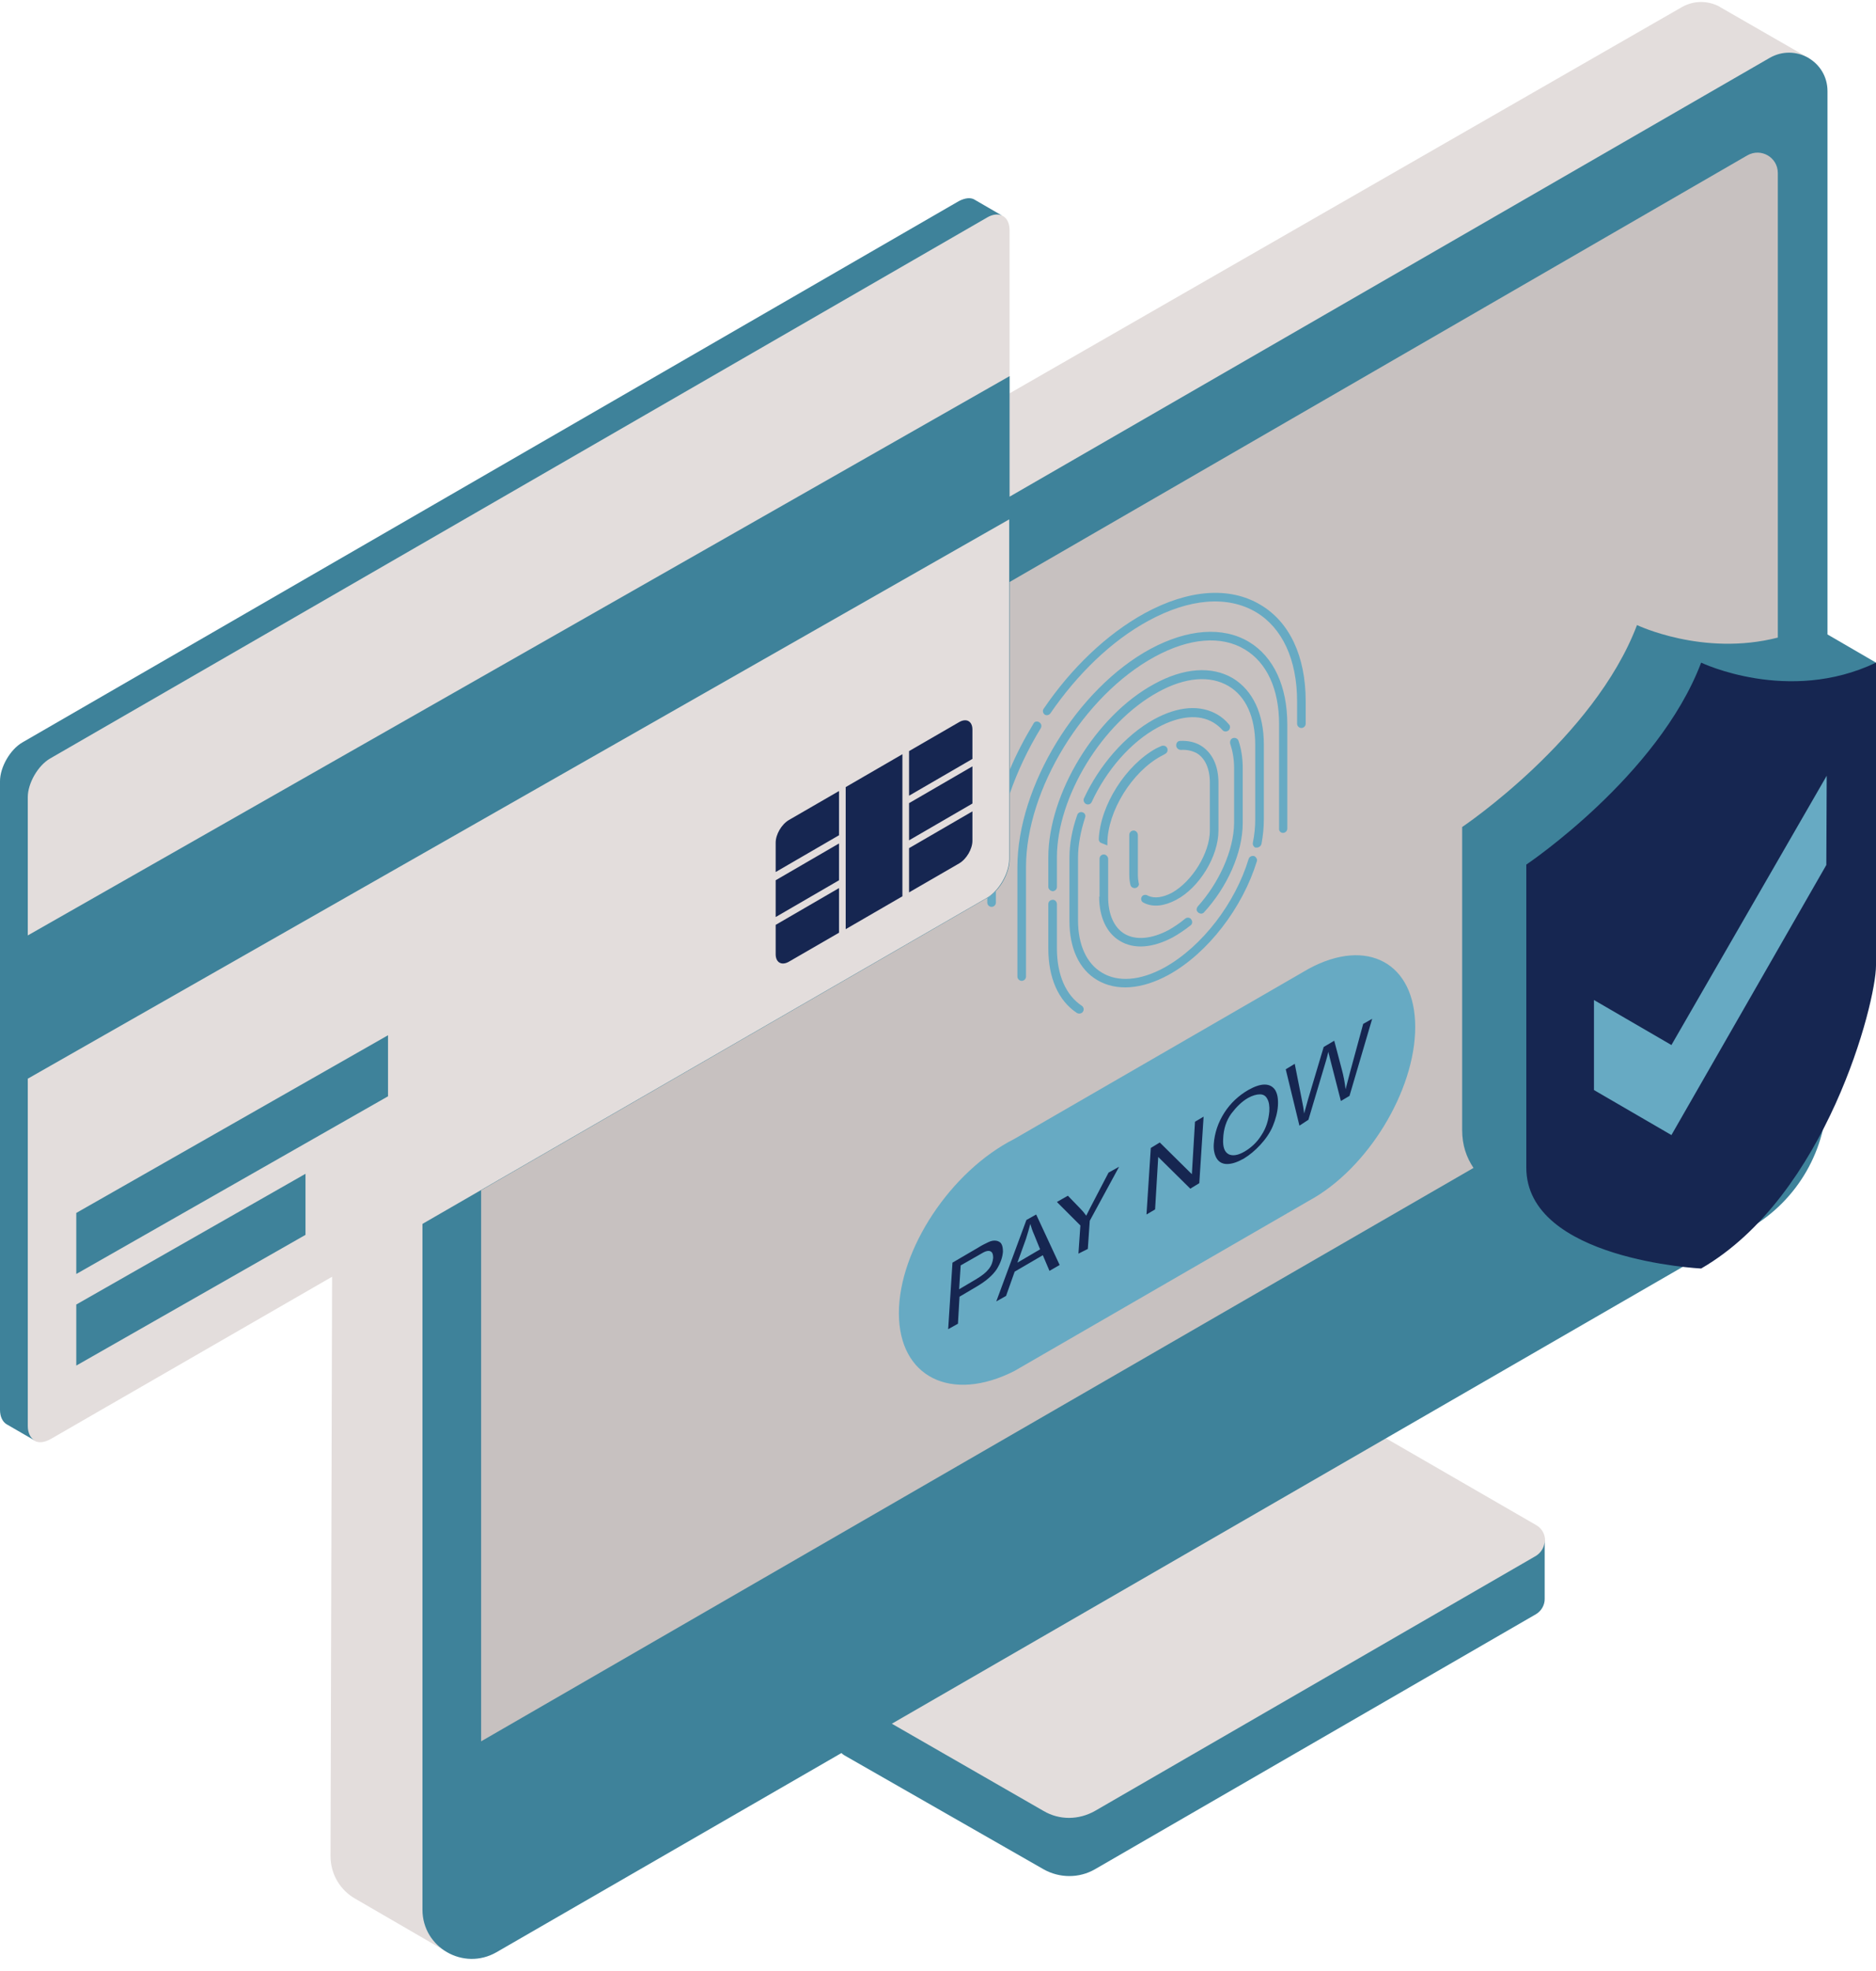 <?xml version="1.0" encoding="UTF-8" standalone="no"?><svg xmlns="http://www.w3.org/2000/svg" xmlns:xlink="http://www.w3.org/1999/xlink" fill="#000000" height="503.6" preserveAspectRatio="xMidYMid meet" version="1" viewBox="0.0 -0.5 479.6 503.6" width="479.6" zoomAndPan="magnify"><g id="change1_1"><path d="M391.7,404.2L284,466.6c-4.1,2.3-25.1,1.6-29.2-0.7L215.9,433c-2.7-1.5-2.7-5.4,0-6.9l113.7-65.6 c4.2-2.4,9.3-2.4,13.5,0l49.7,28.7c1.5,0.9,2.2,2.4,2.2,3.9S393.2,403.3,391.7,404.2z M439.9,1.4c-0.1,0-0.1-0.1-0.2-0.1l-0.1-0.1 l0,0c-2.8-1.5-6.4-1.7-9.6,0.1L258.1,100V58.4c0-1.8-0.6-3.1-1.7-3.7c-1-0.6-8-2.8-9.5-1.9L11.2,188.1c-3.2,1.8-7.2,9-7.2,12.7 L3.3,359.1c0,1.8,4.4,7.9,5.5,8.5c1,0.6,2.5,0.5,4.1-0.4l72-41.5l-0.4,148c0,4.8,2.6,8.8,6.3,10.9l0,0l0,0c0,0,0,0,0,0l23.1,13.4 l23.9-33.1l286.5-164.5c12.3-7.1,19.9-20.1,19.9-34.3l0.6-226.8l17.9-24.8L439.9,1.4z" fill="#e3dddc"/></g><g id="change2_1"><path d="M19.5,309.4L99.2,264v15.6l-79.7,45.4V309.4z M19.5,348.4L78.1,315v-15.6l-58.6,33.4V348.4z M479.6,168.8 l-12.4-7.2V22.8c0-7.6-8.2-12.3-14.8-8.5L258.1,126.4V95.6L7.1,238.5v-35.3c0-3.6,2.6-8.1,5.7-9.9L252.3,55.1c1.5-0.9,2.9-1,3.9-0.5 l-6.9-4l0,0c-1-0.7-2.5-0.6-4.2,0.3L5.7,189.2C2.6,191,0,195.5,0,199.1v160.6c0,1.8,0.7,3.1,1.7,3.7v0l7.1,4.1 c-1-0.6-1.7-1.9-1.7-3.7v-88.7l250.9-142.9V219c0,3.6-2.6,8.1-5.7,9.9L108,312.2v175.2c0,9.7,10.5,15.7,18.9,10.9l88.2-50.9 c0.2,0.2,0.5,0.4,0.8,0.6l50.9,29.1c4.1,2.3,9.1,2.3,13.1,0l112.8-65.2c1.5-0.9,2.2-2.5,2.2-3.8v-15l0,0c0,1.5-0.8,3-2.2,3.9 l-112.8,65.2c-4.1,2.3-9,2.4-13.1,0L228,439.9l219.3-126.6c12.3-7.1,19.8-20.2,19.8-34.4v-86.8L479.6,168.8z M256.6,54.8L256.6,54.8 C256.5,54.8,256.6,54.8,256.6,54.8L256.6,54.8z M8.8,367.6L8.8,367.6C8.8,367.6,8.8,367.6,8.8,367.6L8.8,367.6z" fill="#3e829a"/></g><g id="change3_1"><path d="M376.7,297.9L123,444.4V303.6l129.4-74.7c3.2-1.8,5.7-6.3,5.7-9.9v-70.8L446.7,39.2c3.5-2,7.8,0.5,7.8,4.5 v118.7c-19.1,4.9-36-3.2-36-3.2c-11,29-44.7,51.6-44.7,51.6s0,61.8,0,77.4C373.8,292.1,374.9,295.2,376.7,297.9z" fill="#c7c1c0"/></g><g id="change4_1"><path d="M361.8,261.9c0,16.3-12.2,36.3-27.2,44.4v0l-75.3,43.5v0c-16.2,8.2-29.5,1.5-29.5-14.8 c0-16.3,13.3-36.3,29.5-44.5v0l75.3-43.5v0C349.6,238.9,361.8,245.6,361.8,261.9z M328,212.3c0.6,0,1.1-0.5,1.1-1.1v-26.6 c0-9.8-3.5-17.3-9.8-21.1c-6.7-4-15.7-3.3-25.2,1.8c-18.8,10.2-34,35.2-34,55.7v28c0,0.6,0.5,1.1,1.1,1.1c0.6,0,1.1-0.5,1.1-1.1v-28 c0-19.7,14.7-43.8,32.9-53.7c8.8-4.8,17-5.5,23-1.9c5.7,3.4,8.8,10.2,8.8,19.1v26.6C326.9,211.8,327.4,212.3,328,212.3z M268.5,181.8c6.8-9.9,15.5-18.5,25.1-23.7c10.5-5.7,20.2-6.5,27.5-2.2c6.7,4,10.5,12.1,10.5,22.8v5.7c0,0.6,0.5,1.1,1.1,1.1 c0.6,0,1.1-0.5,1.1-1.1v-5.7c0-11.5-4.1-20.3-11.6-24.7c-7.9-4.7-18.4-3.9-29.6,2.2c-9.8,5.4-18.8,14.1-25.8,24.4 c-0.3,0.4-0.2,1,0.1,1.3C267.3,182.4,268.1,182.3,268.5,181.8z M311.3,182.1c-4.4-2.6-10.1-2.2-16.3,1.2c-7.4,4.1-14,11.8-17.9,20.2 c-0.2,0.5,0,1.1,0.5,1.4c0.6,0.3,1.2,0.1,1.5-0.5c3.7-8,9.9-15.3,17-19.1c5.4-2.9,10.4-3.4,14.1-1.2c0.8,0.5,1.6,1.1,2.3,1.9 c0.4,0.5,1.1,0.5,1.6,0.1l0,0c0.4-0.4,0.5-1.1,0.1-1.5C313.3,183.5,312.3,182.7,311.3,182.1z M306.2,231.1c-0.3,0.4-0.4,0.9-0.1,1.3 l0,0c0.4,0.6,1.3,0.7,1.7,0.2c5.9-6.4,9.9-15.2,9.9-22.8v-14.1c0-2.6-0.4-5-1.1-7c-0.3-0.7-1.2-0.9-1.8-0.4l0,0 c-0.3,0.3-0.4,0.8-0.3,1.2c0.6,1.8,1,3.9,1,6.2v14.1C315.4,216.9,311.6,225.1,306.2,231.1z M311.5,211.7v-12.2 c0-4.4-1.6-7.7-4.5-9.5c-1.5-0.9-3.3-1.3-5.3-1.2c-0.6,0-1,0.5-1,1.1l0,0.1c0,0.6,0.6,1.1,1.2,1.1c1.5-0.1,2.8,0.2,4,0.8 c2.2,1.3,3.4,4,3.4,7.6v12.2c0,5.7-4.5,13-9.7,15.9c-2.3,1.2-4.4,1.5-6,0.8c0,0-0.1,0-0.2-0.1c-0.5-0.3-1.2-0.2-1.5,0.3 c-0.3,0.5-0.2,1.2,0.4,1.5c0.2,0.1,0.4,0.2,0.4,0.2c2.2,1,5,0.7,8-0.9C306.6,226.3,311.5,218.3,311.5,211.7z M322.5,215.1 c0.4-2.1,0.6-4.2,0.6-6.3v-19.1c0-7.8-2.8-13.8-7.9-16.9c-5.4-3.2-12.6-2.7-20.2,1.5c-14.9,8.1-27,28-27,44.3v7.5 c0,0.6,0.6,1.1,1.2,1.1l0,0c0.6-0.1,1-0.5,1-1.1v-7.5c0-15.5,11.6-34.5,25.9-42.3c6.9-3.8,13.3-4.3,18-1.5c4.4,2.6,6.8,7.9,6.8,15 v19.1c0,1.9-0.2,3.9-0.6,5.9c-0.1,0.5,0.1,0.9,0.5,1.2l0,0C321.5,216.2,322.3,215.9,322.5,215.1z M280.5,249.9 c4.9,2.9,11.4,2.4,18.2-1.3c10.2-5.6,19-17.3,22.6-29c0.2-0.5-0.1-1-0.5-1.3l0,0c-0.6-0.3-1.4,0-1.6,0.7 c-3.4,11.2-11.8,22.3-21.5,27.7c-6.2,3.4-11.9,3.8-16,1.3c-3.9-2.3-6.1-7.1-6.1-13.3v-16.1c0-3.3,0.7-6.8,1.8-10.2 c0.2-0.5,0-1.1-0.5-1.3l0,0c-0.6-0.3-1.3,0-1.5,0.6c-1.3,3.7-2,7.4-2,11v16.1C273.4,241.8,275.9,247.2,280.5,249.9z M296.8,192.7 c0.4-0.2,0.8-0.4,1.1-0.6c0.4-0.2,0.6-0.6,0.6-1l0,0c0-0.8-0.8-1.3-1.6-1c-0.4,0.2-0.9,0.4-1.3,0.6c-7.8,4.3-14.3,14.5-14.7,23.2 c0,0.5,0.3,0.9,0.7,1l1.5,0.6v-0.7C283.2,206.8,289.3,196.8,296.8,192.7z M281,228.6c0,5.2,1.9,9.3,5.3,11.3 c3.6,2.2,8.4,1.8,13.5-0.9c1.6-0.9,3.1-1.9,4.6-3.1c0.4-0.3,0.5-0.9,0.2-1.4l0,0c-0.3-0.6-1.1-0.7-1.6-0.3c-1.3,1.1-2.8,2.1-4.2,2.9 c-4.3,2.3-8.4,2.7-11.3,1c-2.7-1.6-4.2-5-4.2-9.4v-9.8c0-0.4-0.3-0.8-0.7-1l0,0c-0.7-0.3-1.5,0.2-1.5,1V228.6z M269,229.4L269,229.4 c-0.6,0.1-1,0.5-1,1.1v11.3c0,7.6,2.6,13.4,7.3,16.5c0.5,0.3,1.3,0.2,1.6-0.4l0,0c0.3-0.5,0.1-1.1-0.3-1.4 c-4.1-2.7-6.4-7.9-6.4-14.7v-11.3C270.2,229.8,269.6,229.3,269,229.4z M289.8,211.7c-0.6,0-1.1,0.5-1.1,1.1V223 c0,0.9,0.1,1.8,0.3,2.6c0.2,0.9,1.5,1.1,2,0.3l0,0c0.2-0.3,0.2-0.6,0.1-0.8c-0.1-0.6-0.2-1.3-0.2-2.1v-10.1 C290.9,212.2,290.4,211.7,289.8,211.7z M253.5,231.2L253.5,231.2c0.6,0,1.1-0.5,1.1-1.1v-3c-0.7,0.7-1.4,1.4-2.2,1.8v1.2 C252.4,230.7,252.9,231.2,253.5,231.2z M265.9,184.2L265.9,184.2c-0.5-0.5-1.4-0.5-1.7,0.2c-2.3,3.8-4.4,7.8-6.1,11.9v6.1 c2-5.8,4.7-11.5,8-16.9C266.3,185.1,266.3,184.6,265.9,184.2z M474.4,200.1c-0.5-4.4-1.3-9.5-5-12c-3.2-2.1-7.6-1.6-10.9,0.4 c-3.3,2-5.7,5-8.1,8.1c-8.3,10.7-16.9,21.1-23.9,32.7c-3.6,5.9-6,12.1-13.2,12.8c-7,0.7-11.3,2.8-13.6,10.2 c-4.2,13.4,2.3,28.1,11.8,38.4c4.8,5.2,11,9.9,18.1,10.1c7,0.2,13.4-4.1,17.8-9.6c4.3-5.5,6.9-12.1,9.8-18.5 c7.4-16.6,16.8-32.9,18.2-51C475.9,214.6,475.2,207.3,474.4,200.1z" fill="#67aac3"/></g><g id="change5_1"><path d="M242.4,339.1l1.1-17l6.5-3.8c1.1-0.7,2-1.1,2.6-1.4c0.8-0.4,1.5-0.5,2.1-0.4c0.5,0.1,1,0.3,1.3,0.8 s0.4,1.2,0.4,2c-0.1,1.4-0.6,2.9-1.6,4.5c-1,1.5-2.7,3-5.1,4.4l-4.4,2.6l-0.4,6.9L242.4,339.1z M245.2,328.9l4.4-2.6 c1.5-0.9,2.5-1.7,3.2-2.6c0.7-0.9,1-1.8,1.1-2.8c0-0.7-0.1-1.2-0.4-1.5c-0.3-0.3-0.8-0.4-1.4-0.2c-0.4,0.1-1.1,0.5-2.1,1.1l-4.4,2.5 L245.2,328.9z M254.7,332l7.7-20.8l2.5-1.4l6,12.9l-2.6,1.5l-1.7-4l-7.2,4.2l-2.2,6.2L254.7,332z M260.1,322.1l5.8-3.4l-1.5-3.7 c-0.5-1.1-0.8-2.1-1-2.8c-0.3,1.2-0.7,2.5-1.1,3.8L260.1,322.1z M275.7,319.8l0.5-7.2l-6-6l2.8-1.6l3.1,3.2c0.6,0.6,1.1,1.2,1.6,1.9 c0.6-1.2,1.3-2.6,2.1-4.1l3.6-6.9l2.7-1.5l-7.5,13.8l-0.5,7.2L275.7,319.8z M293.1,309.8l1.1-17l2.3-1.4l8.2,8.1l0.8-13.4l2.2-1.3 l-1.1,17l-2.3,1.4l-8.2-8.1l-0.8,13.4L293.1,309.8z M310.3,291.8c0.2-2.8,1.1-5.5,2.7-8c1.6-2.5,3.7-4.4,6.1-5.8 c1.6-0.9,3-1.4,4.2-1.4c1.2,0,2.1,0.5,2.7,1.4c0.6,1,0.8,2.3,0.7,4c-0.1,1.7-0.6,3.5-1.3,5.2s-1.9,3.4-3.2,4.8s-2.7,2.6-4.2,3.5 c-1.6,0.9-3,1.4-4.3,1.4c-1.2,0-2.1-0.5-2.7-1.5C310.5,294.5,310.2,293.3,310.3,291.8z M312.7,290.5c-0.1,2,0.3,3.3,1.4,3.9 c1,0.5,2.4,0.3,4.1-0.7c1.7-1,3.2-2.4,4.3-4.2c1.2-1.8,1.8-3.8,2-6c0.1-1.4-0.1-2.5-0.5-3.2c-0.4-0.8-1-1.2-1.9-1.2 c-0.9,0-1.9,0.3-3,0.9c-1.6,0.9-3,2.3-4.3,4C313.5,285.8,312.8,287.9,312.7,290.5z M332.2,287.1l-3.5-14.4l2.3-1.4l1.9,9.6 c0.2,1,0.4,2,0.5,3.1c0.6-2.1,0.9-3.3,1-3.6l4-13.4l2.7-1.6l1.9,7.2c0.5,1.8,0.8,3.5,1,5.2c0.3-1.2,0.7-2.6,1.1-4.2l3.4-12.5 l2.3-1.3l-5.8,19.7l-2.2,1.3l-2.8-10.9c-0.2-0.9-0.4-1.5-0.4-1.7c-0.2,0.9-0.4,1.6-0.6,2.3l-4.5,15.1L332.2,287.1z M214.5,201.6 l-12.8,7.4c-1.9,1.1-3.4,3.7-3.4,5.8v7.5l16.2-9.4V201.6z M216.2,214v9.5v2v11.4l14.5-8.4V217l0,0v-2v0v-9.4l0,0v-2l0,0v-11.4 l-14.5,8.4v11.4V214z M248.6,195.3l-16.2,9.4v9.5l16.2-9.4V195.3z M232.4,227.5l12.8-7.4c1.9-1.1,3.4-3.7,3.4-5.8v-7.5l-16.2,9.4 V227.5z M198.3,233.8l16.2-9.4V215l-16.2,9.4V233.8z M198.3,235.8v7.5c0,2.1,1.5,3,3.4,1.9l12.8-7.4v-11.4L198.3,235.8z M248.6,193.4v-7.5c0-2.1-1.5-3-3.4-1.9l-12.8,7.4v11.4L248.6,193.4z M434.9,168.8c-11,29-44.7,51.6-44.7,51.6s0,61.8,0,77.4 c0,23.6,44.7,25.8,44.7,25.8c32-18.5,44.7-67.9,44.7-77.4s0-77.4,0-77.4C457.2,179.5,434.9,168.8,434.9,168.8z M466.9,220.5 l-39.6,69L407.5,278v-23l19.8,11.5l39.7-68.8L466.9,220.5z" fill="#162651"/></g></svg>